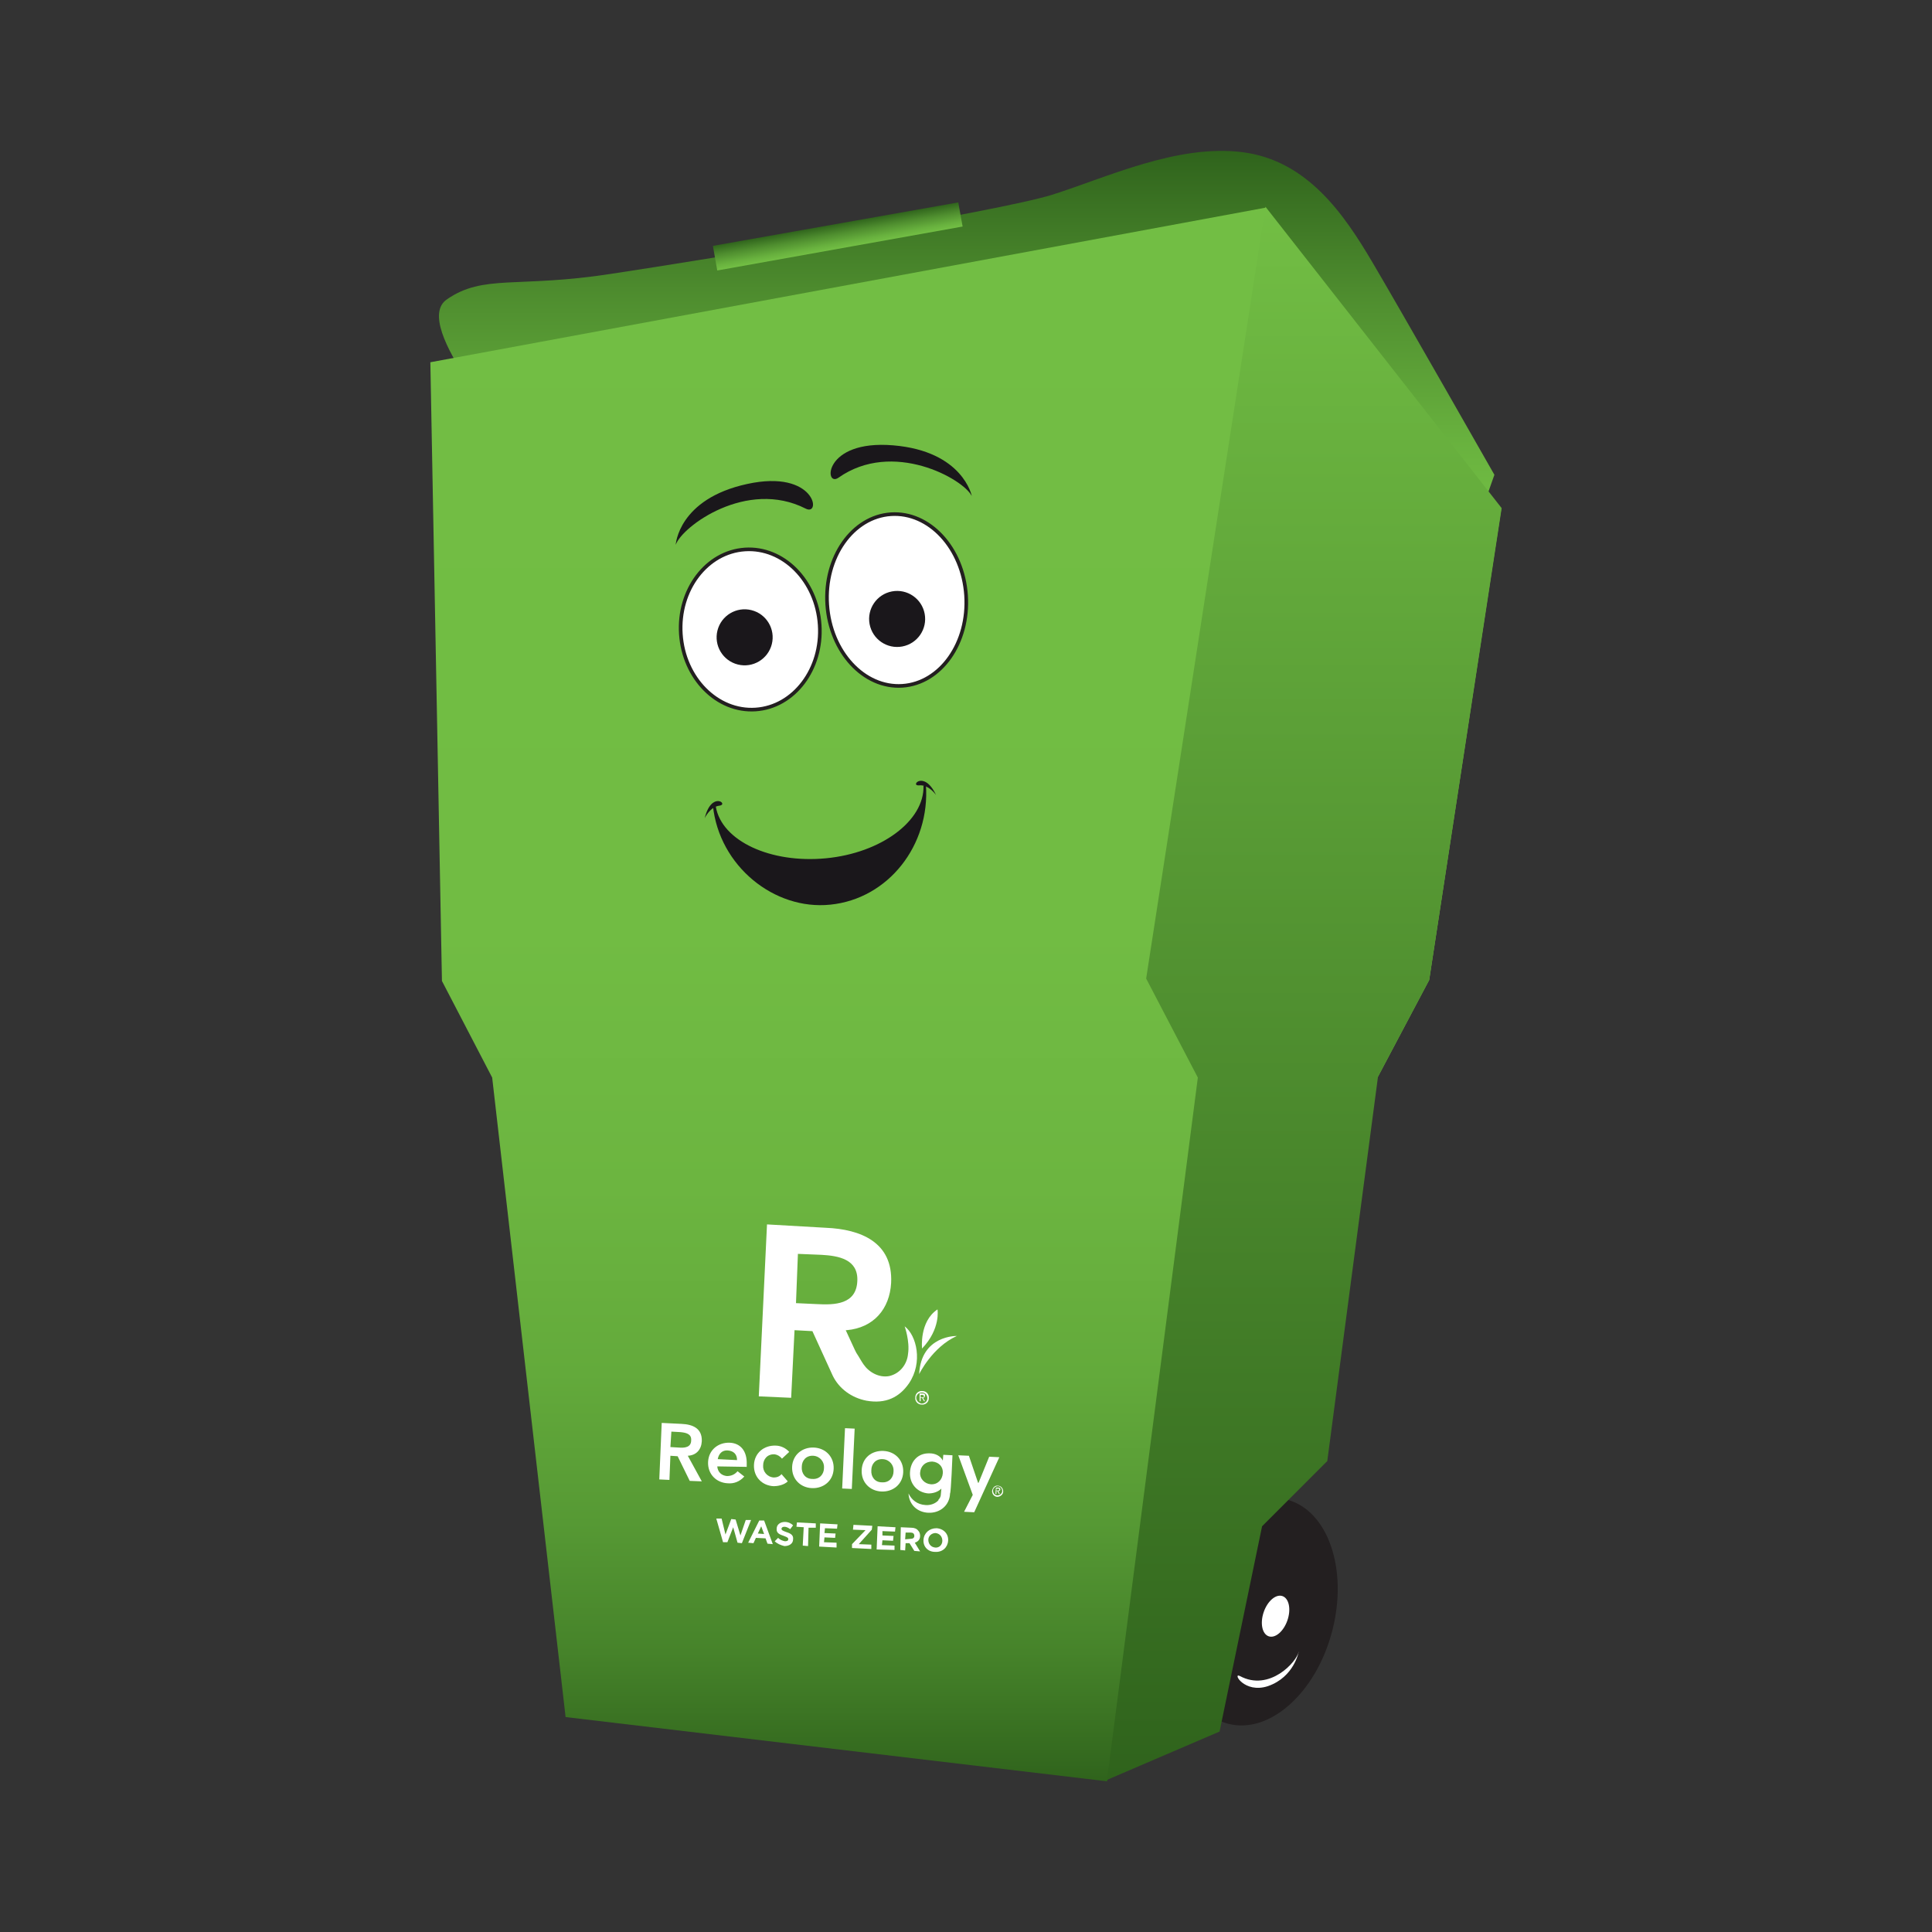 <?xml version="1.0" encoding="utf-8"?><!-- Generator: Adobe Illustrator 21.0.0, SVG Export Plug-In . SVG Version: 6.00 Build 0)  --><!DOCTYPE svg PUBLIC "-//W3C//DTD SVG 1.1//EN" "http://www.w3.org/Graphics/SVG/1.1/DTD/svg11.dtd"><svg version="1.1" id="Layer_1" xmlns="http://www.w3.org/2000/svg" xmlns:xlink="http://www.w3.org/1999/xlink" x="0px" y="0px" width="400px" height="400px" viewBox="0 0 400 400" style="enable-background:new 0 0 400 400;" xml:space="preserve"><rect x="0" y="0" width="400" height="400" fill="#333333" stroke="none"/><style type="text/css">
	.st0{fill:#231F20;}
	.st1{fill:url(#SVGID_1_);}
	.st2{fill:url(#SVGID_2_);}
	.st3{fill:url(#SVGID_3_);}
	.st4{fill:url(#SVGID_4_);}
	.st5{fill:#FFFFFF;}
	.st6{fill:none;stroke:#FFFFFF;stroke-width:0.75;stroke-miterlimit:10;}
	.st7{fill:#FFFFFF;stroke:#231F20;stroke-width:0.75;stroke-miterlimit:10;}
	.st8{fill:#1A171B;}
</style><ellipse transform="matrix(0.253 -0.967 0.967 0.253 -128.256 501.151)" class="st0" cx="260.5" cy="333.7" rx="24" ry="16"/><linearGradient id="SVGID_1_" gradientUnits="userSpaceOnUse" x1="200.142" y1="293.5" x2="200.142" y2="368.762" gradientTransform="matrix(1 0 0 -1 0 400)"><stop offset="0" style="stop-color:#72BE44"/><stop offset="0.207" style="stop-color:#68B13E"/><stop offset="0.592" style="stop-color:#4F8E2F"/><stop offset="1" style="stop-color:#2F631C"/></linearGradient><path class="st1" d="M107.1,91.9c0,0-22.3-24.6-14.6-29.9c7.6-5.3,14.6-2.3,34-5.3c19.3-2.9,80.3-12.9,91.4-16.4
	c11.1-3.5,25.8-10.5,39.3-8.8c13.5,1.7,21.1,12.9,27,22.9s25.2,43.9,25.2,43.9l-2.9,8.2L107.1,91.9z"/><linearGradient id="SVGID_2_" gradientUnits="userSpaceOnUse" x1="221.991" y1="357" x2="221.991" y2="31.2" gradientTransform="matrix(-1 0 0 -1 421.941 400)"><stop offset="0" style="stop-color:#72BE44"/><stop offset="0.458" style="stop-color:#71BC43"/><stop offset="0.623" style="stop-color:#6CB540"/><stop offset="0.741" style="stop-color:#63AA3B"/><stop offset="0.836" style="stop-color:#569934"/><stop offset="0.918" style="stop-color:#46832A"/><stop offset="0.989" style="stop-color:#33681E"/><stop offset="1" style="stop-color:#2F631C"/></linearGradient><polygon class="st2" points="91.5,203.1 101.9,223.1 117.1,355.5 229.2,368.8 247.6,299.4 285.2,223.1 295.9,202.9 310.8,105.5 
	262,43 89.1,75 "/><linearGradient id="SVGID_3_" gradientUnits="userSpaceOnUse" x1="151.891" y1="357.2" x2="151.891" y2="31.5" gradientTransform="matrix(-1 0 0 -1 421.941 400)"><stop offset="0" style="stop-color:#72BE44"/><stop offset="1" style="stop-color:#2F631C"/></linearGradient><polygon class="st3" points="262,42.8 237.3,202.6 248,223.1 229.2,368.5 252.5,358.5 261.3,316 274.8,302.5 285.3,222.9 
	295.9,202.9 310.9,105.2 "/><linearGradient id="SVGID_4_" gradientUnits="userSpaceOnUse" x1="162.538" y1="359.668" x2="162.538" y2="363.772" gradientTransform="matrix(0.985 -0.175 -0.22 -1.234 92.898 523.67)"><stop offset="0" style="stop-color:#72BE44"/><stop offset="0.207" style="stop-color:#68B13E"/><stop offset="0.592" style="stop-color:#4F8E2F"/><stop offset="1" style="stop-color:#2F631C"/></linearGradient><polygon class="st4" points="199.3,46.9 148.5,56 147.6,50.9 198.4,41.9 "/><ellipse transform="matrix(0.323 -0.946 0.946 0.323 -137.807 476.568)" class="st5" cx="264.3" cy="334.6" rx="4.4" ry="2.6"/><path class="st5" d="M268.9,341.9c0,0-0.9,5.3-6.4,7.2c-4.9,1.6-7.4-2.9-5.8-2.1C262.8,350.3,268.5,344.1,268.9,341.9z"/><path class="st6" d="M285.2,223"/><path class="st6" d="M295.9,202.8"/><ellipse transform="matrix(0.998 -6.659687e-02 6.659687e-02 0.998 -8.333 10.632)" class="st7" cx="155.3" cy="130.3" rx="14.4" ry="16.6"/><ellipse transform="matrix(0.998 -6.659573e-02 6.659573e-02 0.998 -7.859 12.636)" class="st7" cx="185.6" cy="124.2" rx="14.4" ry="17.8"/><g><ellipse transform="matrix(0.983 -0.184 0.184 0.983 -20.39 36.294)" class="st8" cx="185.7" cy="128.2" rx="5.8" ry="5.8"/></g><g><ellipse transform="matrix(0.244 -0.97 0.97 0.244 -11.471 249.22)" class="st8" cx="154.1" cy="132" rx="5.8" ry="5.8"/></g><path class="st5" d="M137,294.6l4.1,0.2c2.3,0.1,4.3,0.9,4.2,3.6c-0.1,1.7-1.1,2.9-2.9,3l2.9,5.3l-2.5-0.1l-2.5-5.1l-1.5-0.1l-0.2,5
	l-2.1-0.1L137,294.6z M140.5,299.7c1.2,0.1,2.6,0,2.6-1.5c0.1-1.4-1.2-1.6-2.3-1.7l-1.8-0.1l-0.2,3.2L140.5,299.7z"/><path class="st5" d="M148.5,303.6c0.1,1.2,0.9,1.9,2,2c1,0,1.7-0.4,2.2-1l1.4,1.1c-1,1.1-2.2,1.5-3.4,1.4c-2.4-0.1-4.2-1.9-4.1-4.4
	c0.1-2.5,2.1-4.1,4.5-4c2.2,0.1,3.6,1.7,3.5,4.5v0.5L148.5,303.6z M152.6,302.3c0-1.2-0.7-1.9-1.9-2s-1.9,0.7-2.1,1.8L152.6,302.3z"/><path class="st5" d="M161.9,302c-0.4-0.5-0.9-0.8-1.5-0.9c-1.5-0.1-2.4,1-2.4,2.3c-0.1,1.2,0.8,2.4,2.2,2.5c0.6,0,1.2-0.2,1.6-0.7
	l1.3,1.5c-0.8,0.8-2.2,1-2.9,1c-2.4-0.1-4.2-1.9-4.1-4.4c0.1-2.5,2.1-4.1,4.5-4c1,0,2.1,0.5,2.8,1.3L161.9,302z"/><path class="st5" d="M168.5,299.7c2.4,0.1,4.2,1.9,4.1,4.4c-0.1,2.5-2.1,4.1-4.5,4s-4.2-1.9-4.1-4.4
	C164.1,301.2,166.1,299.6,168.5,299.7 M168.2,306.2c1.5,0.1,2.4-1,2.4-2.3c0.1-1.2-0.8-2.4-2.2-2.5c-1.5-0.1-2.4,1-2.4,2.3
	C165.9,305,166.7,306.2,168.2,306.2"/><rect x="169.3" y="301" transform="matrix(4.721488e-02 -0.999 0.999 4.721488e-02 -134.332 463.096)" class="st5" width="12.5" height="2"/><path class="st5" d="M182.9,300.4c2.4,0.1,4.2,1.9,4.1,4.4c-0.1,2.5-2.1,4.1-4.5,4s-4.2-1.9-4.1-4.4
	C178.5,301.8,180.5,300.3,182.9,300.4 M182.6,306.9c1.5,0.1,2.4-1,2.4-2.3c0.1-1.2-0.8-2.4-2.2-2.5c-1.5-0.1-2.4,1-2.4,2.3
	C180.3,305.7,181.1,306.9,182.6,306.9"/><polygon class="st5" points="198.4,301.3 200.6,301.4 202.5,307 202.6,307 204.8,301.6 206.9,301.7 201.7,313.1 199.6,313 
	201.4,309.5 "/><path class="st5" d="M197.2,301.3l-1.9-0.1l-0.1,1.2l0,0c-0.5-1-1.6-1.5-2.7-1.5c-2.4-0.1-4,1.6-4.1,4c-0.1,2.2,1.4,4.1,3.8,4.3
	c1,0,2-0.3,2.7-1l0,0l-0.1,1.1c0,0.5-0.2,0.9-0.5,1.2v0.1c-0.6,0.7-1.7,1.1-2.7,1c-1.7-0.1-2.9-1.1-3.5-2.4c0.1,2.3,1.8,3.9,4.1,4
	c2.4,0.1,4.4-1.5,4.5-4C196.9,309,197.2,301.3,197.2,301.3 M192.7,307.3c-1.3-0.1-2.3-1.2-2.2-2.4c0.1-1.4,1.1-2.3,2.5-2.3
	c1.4,0.1,2.3,1.1,2.2,2.4C195.1,306.4,194.1,307.4,192.7,307.3"/><g><path id="SVGID_5_" class="st5" d="M165.2,259.6l4.9,0.2c3.5,0.2,7.6,0.9,7.4,5.4c-0.2,4.9-4.7,5-8.4,4.8l-4.3-0.2L165.2,259.6z
		 M158.8,253.5l-1.7,35.6l6.7,0.3l0.7-14l3.7,0.2l4.2,9.2l0,0c1.3,2.7,3.9,4.6,7,5.2c4,0.7,6.8-0.7,8.8-3.6
		c2.9-4.3,1.6-9.9-0.9-11.8c0,0,1.1,3.1,0.7,5.7c-0.2,2.2-1.7,4.1-3.9,4.6c-2.1,0.4-4.2-0.8-5.3-2.4c-0.5-0.7-0.9-1.5-1.5-2.4
		c-0.2-0.3-1.3-2.8-2.2-4.7h0.2c5.6-0.5,8.9-4.4,9.2-9.8c0.4-8.4-6.3-11.1-13.5-11.4L158.8,253.5z"/></g><path class="st5" d="M190.3,284.5c0,0,2.7-5.6,7.8-7.9C198.1,276.6,190.7,276.4,190.3,284.5 M194.1,271.1c-3.8,2.5-3.2,8.1-3.2,8.1
	C194.8,275.1,194.1,271.1,194.1,271.1"/><polygon class="st5" points="148.3,314.4 149.4,314.4 150.2,317.7 151.4,314.5 152.3,314.6 153.3,317.9 154.4,314.7 155.5,314.7 
	153.6,319.5 152.7,319.4 151.8,316.2 150.6,319.3 149.7,319.3 "/><path class="st5" d="M157.2,314.8h1l1.8,4.9l-1.1-0.1l-0.4-1.1l-2-0.1l-0.5,1.1l-1.1-0.1L157.2,314.8z M158.2,317.6l-0.6-1.6
	l-0.7,1.5L158.2,317.6z"/><path class="st5" d="M160.4,319.1l0.7-0.7c0.4,0.4,0.9,0.6,1.4,0.7c0.4,0,0.7-0.1,0.7-0.4l0,0c0-0.3-0.1-0.4-0.9-0.7
	c-0.9-0.3-1.6-0.6-1.5-1.5l0,0c0-0.9,0.8-1.4,1.7-1.4c0.7,0,1.3,0.3,1.7,0.7l-0.6,0.8c-0.4-0.3-0.8-0.5-1.2-0.5s-0.6,0.2-0.6,0.4
	l0,0c0,0.3,0.2,0.4,1,0.7c1,0.3,1.5,0.7,1.4,1.5l0,0c0,0.9-0.8,1.4-1.8,1.4C161.6,319.9,160.9,319.6,160.4,319.1"/><polygon class="st5" points="166.4,316.2 164.9,316.1 165,315.2 168.9,315.4 168.9,316.3 167.4,316.3 167.3,320.1 166.2,320 "/><polygon class="st5" points="169.8,315.4 173.4,315.6 173.3,316.5 170.8,316.4 170.7,317.4 173,317.5 172.9,318.4 170.7,318.3 
	170.6,319.3 173.2,319.4 173.2,320.4 169.6,320.2 "/><polygon class="st5" points="176.4,319.7 179.2,316.8 176.6,316.7 176.7,315.7 180.6,315.9 180.5,316.7 177.8,319.7 180.4,319.8 
	180.4,320.7 176.4,320.5 "/><polygon class="st5" points="181.7,316 185.4,316.2 185.3,317.1 182.7,317 182.7,317.9 185,318 184.9,319 182.7,318.9 182.6,319.9 
	185.2,320 185.2,320.9 181.5,320.8 "/><path class="st5" d="M186.5,316.2l2.2,0.1c0.6,0,1.1,0.2,1.4,0.6c0.3,0.3,0.4,0.7,0.4,1.1l0,0c0,0.8-0.5,1.2-1.1,1.4l1.1,1.8
	l-1.2-0.1l-1-1.6h-0.8l-0.1,1.5l-1-0.1L186.5,316.2z M188.5,318.6c0.5,0,0.8-0.2,0.8-0.6l0,0c0-0.5-0.3-0.7-0.8-0.7h-1l-0.1,1.4
	L188.5,318.6z"/><path class="st5" d="M191.2,318.8L191.2,318.8c0.1-1.4,1.2-2.4,2.7-2.4c1.5,0.1,2.5,1.2,2.4,2.6l0,0c-0.1,1.4-1.2,2.4-2.7,2.3
	C192.1,321.3,191.1,320.2,191.2,318.8 M195.1,319L195.1,319c0-0.8-0.5-1.5-1.4-1.6c-0.8,0-1.5,0.6-1.5,1.4l0,0
	c0,0.8,0.5,1.5,1.4,1.6S195.1,319.8,195.1,319"/><path class="st5" d="M206.6,307.6c0.6,0,1.1,0.5,1.1,1.2c0,0.6-0.6,1.1-1.2,1.1c-0.6,0-1.1-0.5-1.1-1.2
	C205.5,308,206,307.5,206.6,307.6z M206.5,309.6c0.5,0,1-0.4,1-0.9s-0.4-1-0.9-1s-1,0.4-1,0.9C205.6,309.2,206,309.6,206.5,309.6z
	 M206.2,308h0.5c0.3,0,0.4,0.1,0.4,0.4c0,0.2-0.2,0.3-0.4,0.3l0.3,0.6h-0.2l-0.3-0.6h-0.2v0.6h-0.2L206.2,308z M206.3,308.6h0.2
	c0.2,0,0.3,0,0.4-0.2c0-0.2-0.1-0.2-0.3-0.2h-0.3L206.3,308.6z"/><path class="st5" d="M191,288c0.8,0,1.4,0.7,1.3,1.5c0,0.8-0.7,1.4-1.5,1.3c-0.8,0-1.4-0.7-1.3-1.5C189.5,288.5,190.2,287.9,191,288
	z M190.8,290.6c0.7,0,1.2-0.5,1.2-1.1c0-0.7-0.5-1.2-1.1-1.2c-0.7,0-1.2,0.5-1.2,1.1S190.2,290.5,190.8,290.6z M190.4,288.5h0.6
	c0.4,0,0.6,0.2,0.5,0.5c0,0.3-0.2,0.4-0.4,0.4l0.4,0.7h-0.2l-0.4-0.7h-0.3v0.7h-0.2L190.4,288.5z M190.6,289.3h0.3
	c0.2,0,0.4,0,0.4-0.2s-0.2-0.3-0.4-0.3h-0.3V289.3z"/><path class="st8" d="M201.2,102.7c0,0-1.8-9.3-16.3-10.5s-14.3,8.8-11.3,6.7C184.8,91,199.4,99.1,201.2,102.7z"/><path class="st8" d="M139.9,112.8c0,0,0.5-9.5,14.8-12.6c14.2-3.1,15.4,6.8,12.1,5.1C154.6,99.1,141.2,109,139.9,112.8z"/><path class="st8" d="M191.7,162.4v0.1c0.9,12.5-7.8,23.6-19.8,24.8c-11.6,1.2-23-8-24.3-20.5l0.6,0.2c1.2,7.1,11.3,11.8,22.8,10.7
	s20.4-7.8,20.2-15L191.7,162.4L191.7,162.4z"/><path class="st8" d="M145.9,169.4c0,0,1.1-2.4,3.1-2.6C150.9,166.5,147.3,163.7,145.9,169.4z"/><path class="st8" d="M193.8,164.6c0,0-1.5-2.2-3.5-2S191.3,159.3,193.8,164.6z"/></svg>